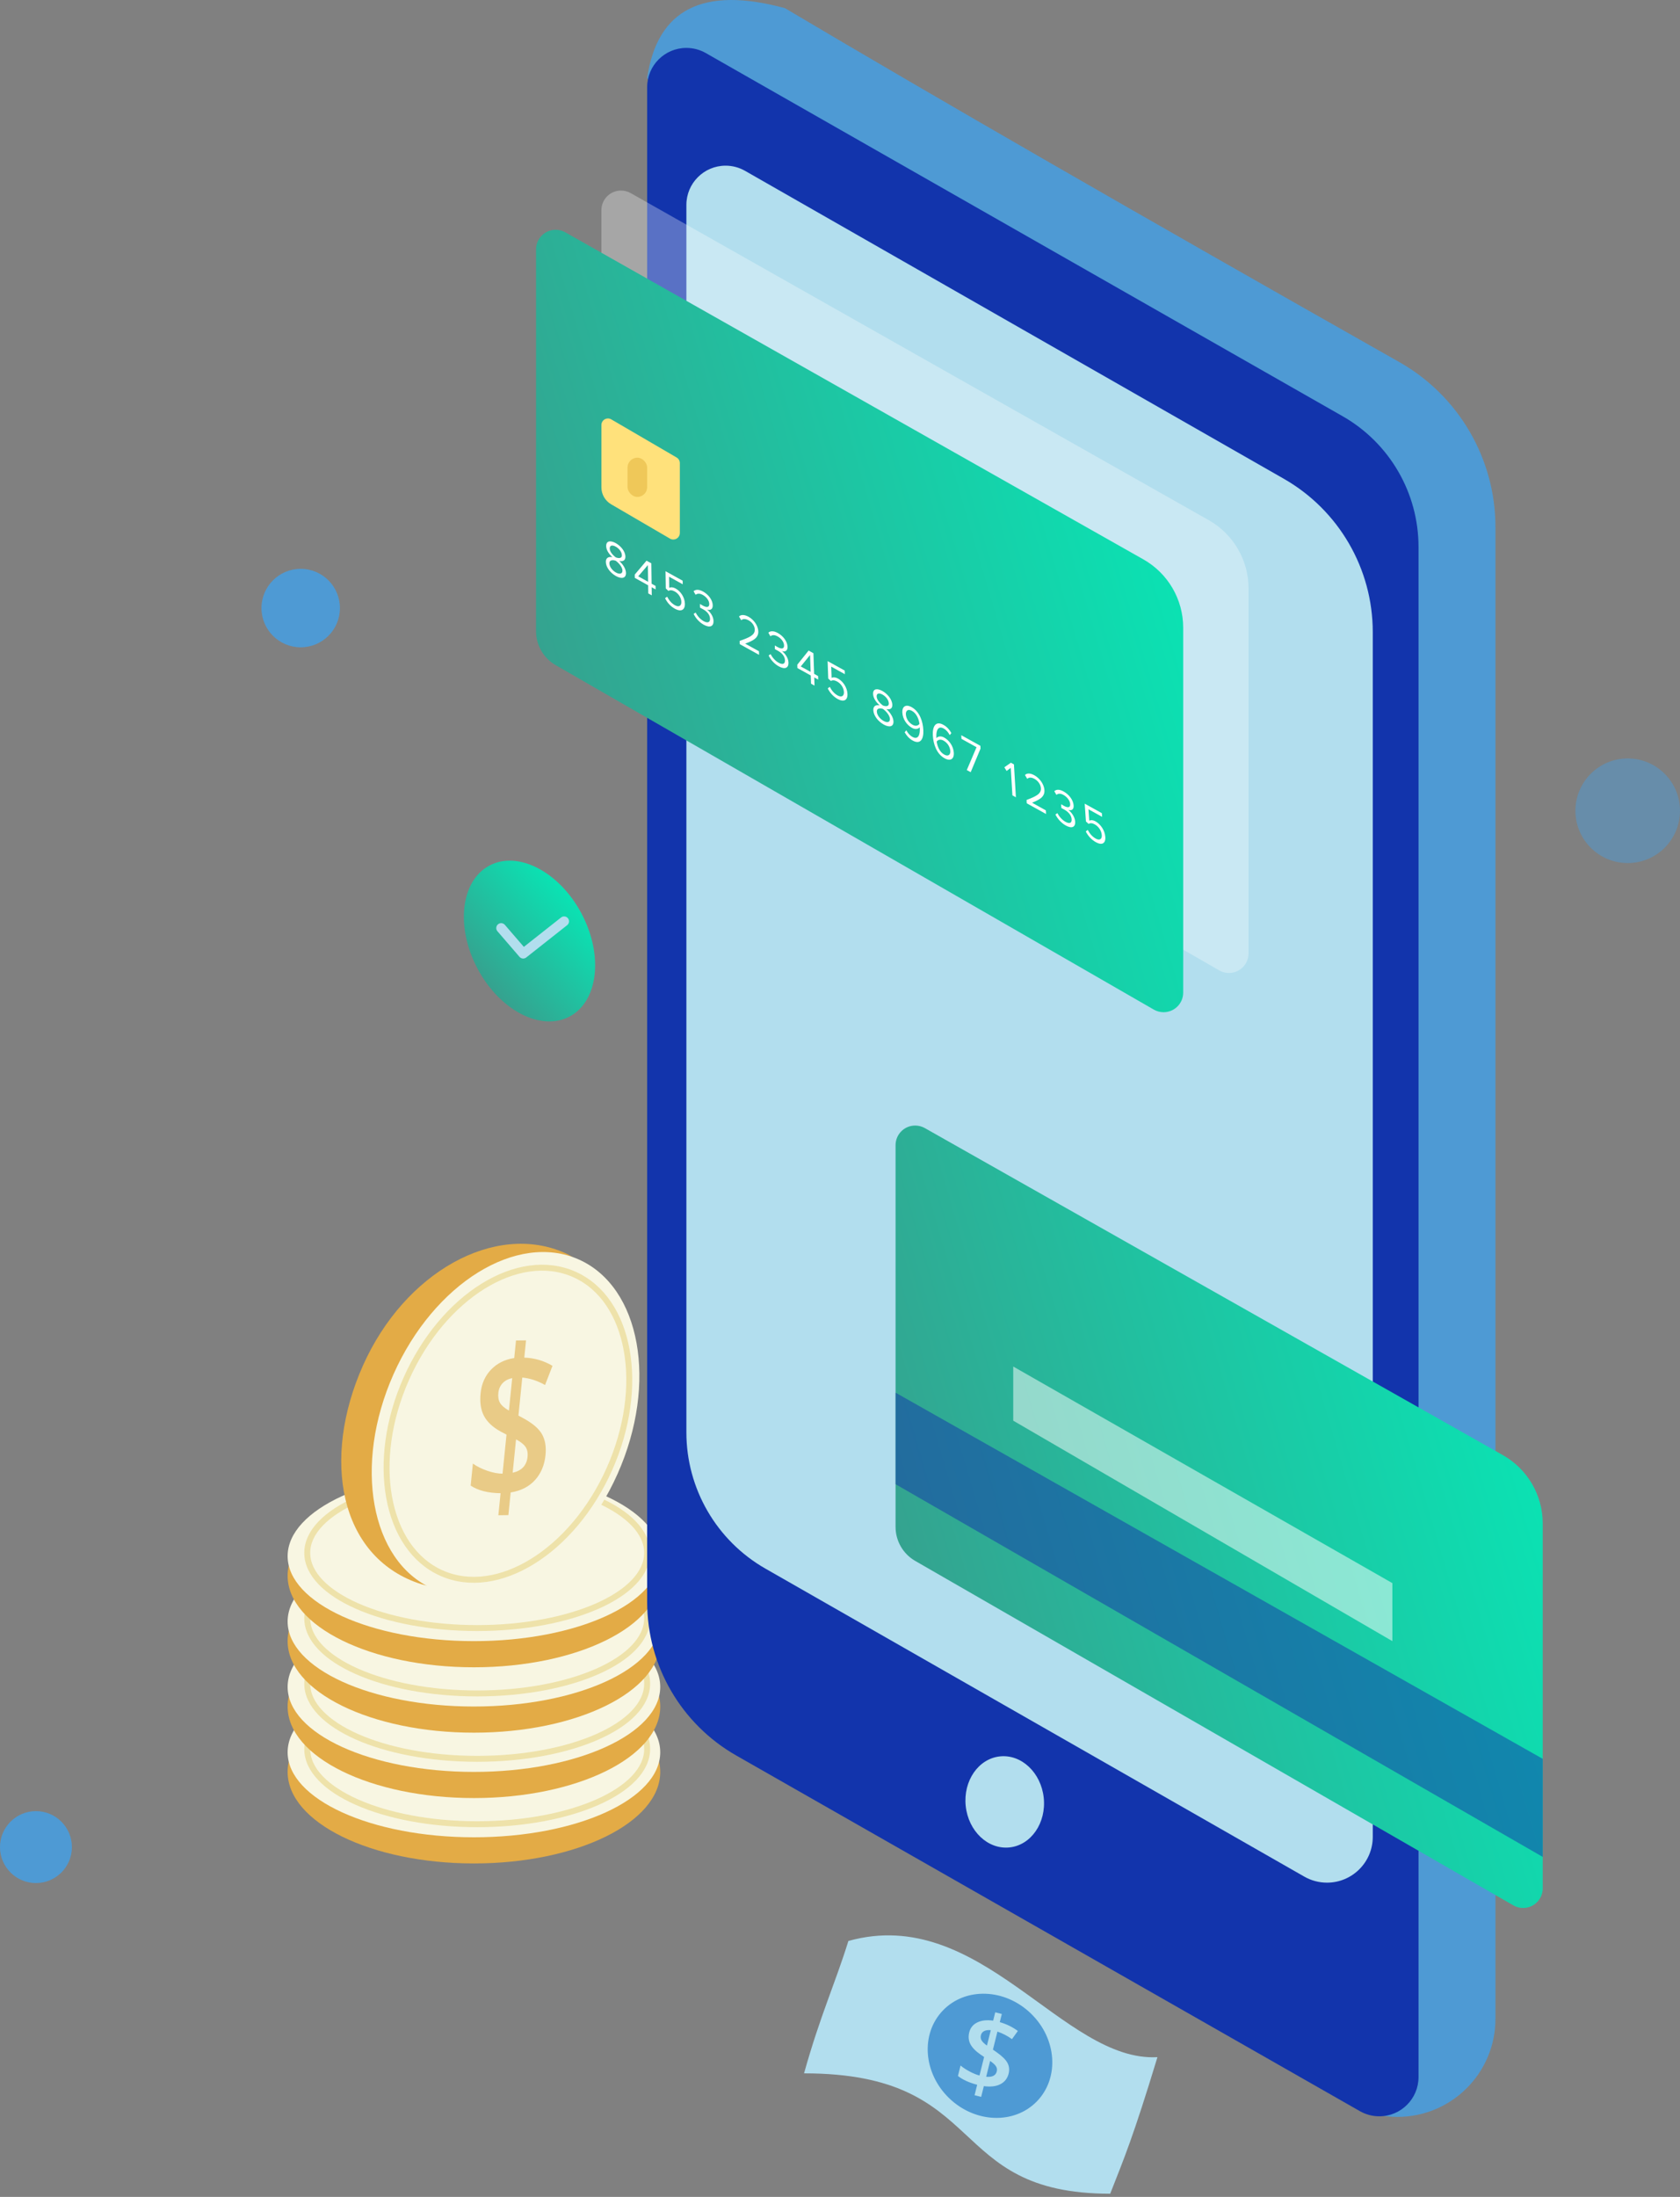 <?xml version="1.0" encoding="UTF-8"?>
<svg width="280px" height="366px" viewBox="0 0 280 366" version="1.1" xmlns="http://www.w3.org/2000/svg" xmlns:xlink="http://www.w3.org/1999/xlink">
    <rect x="0" y="0" width="280" height="366" fill="#808080" stroke="none"/>
    <!-- Generator: sketchtool 51.2 (57519) - http://www.bohemiancoding.com/sketch -->
    <title>92FC3836-6E85-4E9B-A769-0C721FE32915</title>
    <desc>Created with sketchtool.</desc>
    <defs>
        <linearGradient x1="-101.832%" y1="105.405%" x2="118.698%" y2="26.652%" id="linearGradient-1">
            <stop stop-color="#665865" offset="0%"></stop>
            <stop stop-color="#00F2BC" offset="100%"></stop>
        </linearGradient>
    </defs>
    <g id="Design" stroke="none" stroke-width="1" fill="none" fill-rule="evenodd">
        <g id="03_medio-pago_1280" transform="translate(-272, -706)">
            <g id="illus-payment.methods" transform="translate(272, 706)">
                <g id="Group-15" transform="translate(47.938, 277.768)">
                    <path d="M31.051,32.679 C48.199,32.679 62.101,25.851 62.101,17.429 C62.101,9.006 48.199,2.179 31.051,2.179 C13.902,2.179 0,9.006 0,17.429 C0,25.851 13.902,32.679 31.051,32.679 Z" id="Oval-7-Copy-2" fill="#E3AB46"></path>
                    <path d="M31.051,28.321 C48.199,28.321 62.101,21.981 62.101,14.161 C62.101,6.34 48.199,0 31.051,0 C13.902,0 0,6.34 0,14.161 C0,21.981 13.902,28.321 31.051,28.321 Z" id="Oval-7-Copy" fill="#F8F6E2"></path>
                    <path d="M31.595,26.143 C47.24,26.143 59.922,20.534 59.922,13.616 C59.922,6.698 47.24,1.089 31.595,1.089 C15.951,1.089 3.268,6.698 3.268,13.616 C3.268,20.534 15.951,26.143 31.595,26.143 Z" id="Oval-7-Copy-3" stroke="#E0C355" stroke-width="0.988" opacity="0.4"></path>
                </g>
                <g id="Group-15" transform="translate(47.938, 266.875)">
                    <path d="M31.051,32.679 C48.199,32.679 62.101,25.851 62.101,17.429 C62.101,9.006 48.199,2.179 31.051,2.179 C13.902,2.179 0,9.006 0,17.429 C0,25.851 13.902,32.679 31.051,32.679 Z" id="Oval-7-Copy-2" fill="#E3AB46"></path>
                    <path d="M31.051,28.321 C48.199,28.321 62.101,21.981 62.101,14.161 C62.101,6.34 48.199,0 31.051,0 C13.902,0 0,6.34 0,14.161 C0,21.981 13.902,28.321 31.051,28.321 Z" id="Oval-7-Copy" fill="#F8F6E2"></path>
                    <path d="M31.595,26.143 C47.24,26.143 59.922,20.534 59.922,13.616 C59.922,6.698 47.24,1.089 31.595,1.089 C15.951,1.089 3.268,6.698 3.268,13.616 C3.268,20.534 15.951,26.143 31.595,26.143 Z" id="Oval-7-Copy-3" stroke="#E0C355" stroke-width="0.988" opacity="0.4"></path>
                </g>
                <g id="Group-15" transform="translate(47.938, 255.982)">
                    <path d="M31.051,32.679 C48.199,32.679 62.101,25.851 62.101,17.429 C62.101,9.006 48.199,2.179 31.051,2.179 C13.902,2.179 0,9.006 0,17.429 C0,25.851 13.902,32.679 31.051,32.679 Z" id="Oval-7-Copy-2" fill="#E3AB46"></path>
                    <path d="M31.051,28.321 C48.199,28.321 62.101,21.981 62.101,14.161 C62.101,6.34 48.199,0 31.051,0 C13.902,0 0,6.34 0,14.161 C0,21.981 13.902,28.321 31.051,28.321 Z" id="Oval-7-Copy" fill="#F8F6E2"></path>
                    <path d="M31.595,26.143 C47.24,26.143 59.922,20.534 59.922,13.616 C59.922,6.698 47.24,1.089 31.595,1.089 C15.951,1.089 3.268,6.698 3.268,13.616 C3.268,20.534 15.951,26.143 31.595,26.143 Z" id="Oval-7-Copy-3" stroke="#E0C355" stroke-width="0.988" opacity="0.4"></path>
                </g>
                <path d="M130.841,1.37 C155.539,16.026 189.662,35.674 233.208,60.316 L233.208,60.316 C243.117,65.923 249.243,76.428 249.243,87.814 L249.243,336.328 C249.243,345.353 241.926,352.67 232.901,352.67 C231.695,352.67 230.493,352.537 229.317,352.272 L226.997,351.751 L130.841,274.692 L130.841,50.626 L107.86,13.008 C109.541,1.521 117.202,-2.358 130.841,1.37 Z" id="Rectangle-5-Copy" fill="#4E9AD4"></path>
                <g id="Group-15" transform="translate(47.938, 245.089)">
                    <path d="M31.051,32.679 C48.199,32.679 62.101,25.851 62.101,17.429 C62.101,9.006 48.199,2.179 31.051,2.179 C13.902,2.179 0,9.006 0,17.429 C0,25.851 13.902,32.679 31.051,32.679 Z" id="Oval-7-Copy-2" fill="#E3AB46"></path>
                    <path d="M31.051,28.321 C48.199,28.321 62.101,21.981 62.101,14.161 C62.101,6.34 48.199,0 31.051,0 C13.902,0 0,6.34 0,14.161 C0,21.981 13.902,28.321 31.051,28.321 Z" id="Oval-7-Copy" fill="#F8F6E2"></path>
                    <path d="M31.595,26.143 C47.24,26.143 59.922,20.534 59.922,13.616 C59.922,6.698 47.24,1.089 31.595,1.089 C15.951,1.089 3.268,6.698 3.268,13.616 C3.268,20.534 15.951,26.143 31.595,26.143 Z" id="Oval-7-Copy-3" stroke="#E0C355" stroke-width="0.988" opacity="0.4"></path>
                </g>
                <path d="M117.634,8.84 L223.772,69.344 C231.592,73.802 236.42,82.112 236.42,91.114 L236.42,346.035 C236.42,349.645 233.494,352.572 229.883,352.572 C228.748,352.572 227.632,352.276 226.646,351.714 L122.708,292.464 C113.528,287.23 107.86,277.475 107.86,266.908 L107.86,14.519 C107.86,10.909 110.787,7.982 114.397,7.982 C115.532,7.982 116.648,8.278 117.634,8.84 Z" id="Rectangle-Copy" fill="#1234AC"></path>
                <path d="M82.176,265.208 C96.033,264.036 96.498,243.546 99.155,237.929 C101.813,232.312 94.932,205.011 82.153,205.011 C69.373,205.011 59.014,218.82 59.014,235.854 C59.014,252.888 68.319,266.38 82.176,265.208 Z" id="Oval-6-Copy-2" fill="#E3AB46" transform="translate(79.368, 235.145) rotate(24) translate(-79.368, -235.145) "></path>
                <ellipse id="Oval-6-Copy" fill="#F8F6E2" transform="translate(84.259, 237.239) rotate(24) translate(-84.259, -237.239) " cx="84.259" cy="237.239" rx="20.434" ry="30.006"></ellipse>
                <ellipse id="Oval-6-Copy-3" stroke="#E0C355" stroke-width="0.988" opacity="0.4" transform="translate(84.652, 237.195) rotate(24) translate(-84.652, -237.195) " cx="84.652" cy="237.195" rx="18.521" ry="27.232"></ellipse>
                <path d="M124.177,28.462 L213.97,79.763 C223.137,85 228.794,94.748 228.794,105.305 L228.794,306.02 C228.794,310.232 225.379,313.647 221.167,313.647 C219.84,313.647 218.536,313.3 217.384,312.642 L127.574,261.332 C119.426,256.677 114.397,248.012 114.397,238.628 L114.397,34.138 C114.397,30.528 117.324,27.601 120.934,27.601 C122.071,27.601 123.189,27.898 124.177,28.462 Z" id="Rectangle-Copy-2" fill="#B2DEEE"></path>
                <ellipse id="Oval-5-Copy-2" fill="#4E9AD4" cx="50.117" cy="101.304" rx="6.537" ry="6.536"></ellipse>
                <ellipse id="Oval-5-Copy-3" fill="#4E9AD4" cx="5.992" cy="307.723" rx="5.992" ry="5.991"></ellipse>
                <ellipse id="Oval-5-Copy-4" fill="#4E9AD4" opacity="0.5" cx="271.284" cy="135.071" rx="8.716" ry="8.714"></ellipse>
                <path d="M134.008,345.416 C136.725,335.704 139.14,330.608 141.399,323.36 C163.457,317.207 177.14,343.584 192.907,342.719 C188.852,356.061 187.385,359.482 185.033,365.469 C157.296,365.469 165.052,345.416 134.008,345.416 Z" id="Path-3-Copy" fill="#B2DEEE"></path>
                <ellipse id="Oval-3-Copy" fill="#4E9AD4" transform="translate(164.999, 342.494) rotate(-46) translate(-164.999, -342.494) " cx="164.999" cy="342.494" rx="9.805" ry="10.893"></ellipse>
                <path d="M168.771,344.549 C168.771,345.371 168.471,346.049 167.869,346.583 C167.268,347.116 166.399,347.445 165.265,347.57 L165.265,349.417 L164.133,349.417 L164.133,347.621 C162.725,347.598 161.571,347.383 160.668,346.974 L160.668,345.179 C161.156,345.417 161.727,345.617 162.379,345.778 C163.032,345.94 163.616,346.024 164.133,346.03 L164.133,342.847 L163.418,342.583 C162.487,342.226 161.807,341.799 161.379,341.302 C160.951,340.806 160.736,340.192 160.736,339.46 C160.736,338.677 161.041,338.033 161.651,337.528 C162.261,337.023 163.088,336.717 164.133,336.609 L164.133,335.179 L165.265,335.179 L165.265,336.583 C166.417,336.623 167.509,336.856 168.542,337.281 L167.92,338.839 C167.029,338.487 166.144,338.277 165.265,338.209 L165.265,341.306 L165.911,341.553 C166.99,341.967 167.736,342.404 168.15,342.864 C168.564,343.323 168.771,343.885 168.771,344.549 Z M166.763,344.676 C166.763,344.347 166.648,344.076 166.418,343.864 C166.188,343.651 165.804,343.445 165.265,343.247 L165.265,345.961 C166.263,345.808 166.763,345.38 166.763,344.676 Z M162.737,339.443 C162.737,339.766 162.837,340.036 163.039,340.251 C163.24,340.467 163.605,340.68 164.133,340.889 L164.133,338.243 C163.679,338.311 163.332,338.45 163.094,338.66 C162.856,338.87 162.737,339.131 162.737,339.443 Z" id="$-copy" fill="#B2DEEE" transform="translate(164.72, 342.298) rotate(14) translate(-164.72, -342.298) "></path>
                <path d="M90.921,242.403 C90.751,244.085 90.166,245.477 89.167,246.578 C88.168,247.679 86.817,248.367 85.114,248.642 L84.732,252.418 L83.059,252.438 L83.43,248.766 C81.355,248.744 79.693,248.323 78.444,247.503 L78.814,243.831 C79.486,244.31 80.288,244.709 81.219,245.029 C82.15,245.348 82.997,245.509 83.759,245.512 L84.416,239.003 L83.414,238.476 C82.112,237.761 81.196,236.9 80.666,235.892 C80.135,234.884 79.945,233.632 80.096,232.136 C80.258,230.534 80.842,229.212 81.848,228.169 C82.854,227.126 84.139,226.485 85.705,226.247 L86,223.323 L87.673,223.304 L87.383,226.175 C89.077,226.236 90.644,226.693 92.082,227.545 L90.842,230.741 C89.598,230.037 88.333,229.623 87.047,229.499 L86.407,235.833 L87.312,236.327 C88.82,237.155 89.833,238.036 90.35,238.968 C90.868,239.901 91.058,241.046 90.921,242.403 Z M87.925,242.699 C87.993,242.026 87.879,241.474 87.584,241.043 C87.288,240.612 86.762,240.198 86.007,239.801 L85.446,245.353 C86.954,245.022 87.78,244.138 87.925,242.699 Z M83.056,232.066 C82.989,232.727 83.083,233.277 83.336,233.714 C83.589,234.151 84.084,234.58 84.82,235 L85.367,229.588 C84.682,229.735 84.142,230.025 83.746,230.459 C83.351,230.892 83.121,231.428 83.056,232.066 Z" id="$-copy-2" fill="#E3B962" opacity="0.7"></path>
                <ellipse id="Oval-4-Copy" fill="url(#linearGradient-1)" transform="translate(88.249, 156.778) rotate(-28) translate(-88.249, -156.778) " cx="88.249" cy="156.778" rx="9.805" ry="14.24"></ellipse>
                <path d="M93.515,152.849 C93.869,152.569 94.383,152.63 94.662,152.984 C94.942,153.338 94.881,153.852 94.527,154.131 L87.706,159.515 C87.363,159.786 86.867,159.738 86.581,159.407 L82.908,155.146 C82.614,154.805 82.652,154.289 82.994,153.994 C83.336,153.7 83.852,153.738 84.146,154.08 L87.308,157.747 L93.515,152.849 Z" id="Line-Copy" fill="#B2DEEE"></path>
                <path d="M167.454,307.82 C171.064,307.82 173.991,304.406 173.991,300.195 C173.991,295.984 171.064,292.57 167.454,292.57 C163.844,292.57 160.917,295.984 160.917,300.195 C160.917,304.406 163.844,307.82 167.454,307.82 Z" id="Oval-2-Copy" fill="#B2DEEE" transform="translate(167.454, 300.195) rotate(-6) translate(-167.454, -300.195) "></path>
                <path d="M154.138,187.937 L250.483,242.424 C254.585,244.744 257.121,249.092 257.121,253.805 L257.121,314.597 C257.121,316.402 255.657,317.866 253.852,317.866 C253.28,317.866 252.718,317.715 252.222,317.43 L152.536,260.046 C150.51,258.88 149.261,256.719 149.261,254.381 L149.261,190.782 C149.261,188.977 150.724,187.514 152.529,187.514 C153.093,187.514 153.647,187.659 154.138,187.937 Z" id="Rectangle-2-Copy-3" fill="url(#linearGradient-1)"></path>
                <polygon id="Rectangle-2-Copy-4" fill="#1234AC" opacity="0.5" points="149.261 232.018 257.121 293.018 257.121 309.357 149.261 247.268"></polygon>
                <polygon id="Rectangle-2-Copy-5" fill="#FFFFFF" opacity="0.5" points="168.872 227.661 232.062 263.745 232.062 273.411 168.872 236.682"></polygon>
                <path d="M105.111,32.169 L201.455,86.657 C205.557,88.976 208.093,93.324 208.093,98.037 L208.093,158.829 C208.093,160.634 206.63,162.098 204.825,162.098 C204.253,162.098 203.69,161.948 203.194,161.662 L103.509,104.279 C101.483,103.112 100.233,100.952 100.233,98.613 L100.233,35.014 C100.233,33.209 101.697,31.746 103.502,31.746 C104.066,31.746 104.62,31.892 105.111,32.169 Z" id="Rectangle-2-Copy-2" fill="#FFFFFF" opacity="0.3"></path>
                <g id="Group-14" transform="translate(89.339, 35.946)">
                    <path d="M4.877,2.758 L101.222,57.246 C105.324,59.566 107.86,63.914 107.86,68.626 L107.86,129.419 C107.86,131.224 106.397,132.687 104.591,132.687 C104.019,132.687 103.457,132.537 102.961,132.251 L3.276,74.868 C1.249,73.701 -6.81905377e-15,71.541 -7.10542736e-15,69.202 L1.33226763e-15,5.603 C3.09562487e-16,3.798 1.463,2.335 3.268,2.335 C3.832,2.335 4.387,2.481 4.877,2.758 Z" id="Rectangle-2-Copy-2" fill="url(#linearGradient-1)"></path>
                    <g id="Group-4" transform="translate(53.451, 79.459) rotate(29) translate(-53.451, -79.459) translate(4.451, 76.459)" fill="#FFFFFF">
                        <path d="M4.486,5.458 C3.425,5.458 2.303,4.993 1.856,4.202 C1.507,3.584 1.878,3.161 2.446,2.987 C1.742,2.835 0.972,2.481 0.631,1.877 C0.161,1.044 0.89,0.676 1.778,0.676 C2.659,0.676 3.82,1.044 4.293,1.877 C4.636,2.481 4.26,2.835 3.729,2.987 C4.493,3.161 5.343,3.584 5.694,4.202 C6.139,4.986 5.539,5.458 4.486,5.458 Z M2.954,2.751 C3.255,2.703 3.982,2.515 3.663,1.953 C3.392,1.474 2.71,1.19 2.069,1.19 C1.421,1.19 1.077,1.474 1.348,1.953 C1.665,2.515 2.605,2.703 2.954,2.751 Z M4.196,4.944 C4.854,4.944 5.268,4.639 4.984,4.139 C4.641,3.536 3.581,3.279 3.233,3.244 C2.923,3.279 2.154,3.536 2.495,4.139 C2.778,4.639 3.529,4.944 4.196,4.944 Z M11.255,5.375 L10.588,5.375 L9.917,4.202 L7.372,4.202 L7.099,3.723 L7.693,0.745 L8.605,0.745 L10.294,3.695 L11.048,3.695 L11.339,4.202 L10.584,4.202 L11.255,5.375 Z M9.628,3.695 L8.246,1.28 L7.75,3.695 L9.628,3.695 Z M15.74,5.458 C14.84,5.458 14.089,5.173 13.424,4.715 L13.61,4.327 C14.191,4.722 14.793,4.944 15.444,4.944 C16.175,4.944 16.433,4.514 16.108,3.952 C15.755,3.341 15.026,2.953 14.304,2.953 C13.839,2.953 13.506,3.084 13.316,3.383 L12.743,3.237 L11.311,0.745 L14.576,0.745 L14.873,1.259 L12.271,1.259 L13.197,2.869 C13.334,2.647 13.671,2.453 14.208,2.453 C15.106,2.453 16.217,2.973 16.77,3.931 C17.312,4.868 16.817,5.458 15.74,5.458 Z M21.206,5.458 C20.298,5.458 19.43,5.111 18.859,4.695 L19.043,4.334 C19.566,4.695 20.257,4.944 20.892,4.944 C21.671,4.944 21.947,4.604 21.64,4.077 C21.304,3.501 20.617,3.258 19.831,3.258 C19.606,3.258 19.358,3.258 19.281,3.265 L18.975,2.737 C19.067,2.744 19.316,2.744 19.532,2.744 C20.206,2.744 20.642,2.515 20.331,1.981 C20.031,1.467 19.325,1.19 18.677,1.19 C18.092,1.19 17.772,1.384 17.593,1.752 L17.016,1.391 C17.162,0.981 17.602,0.676 18.434,0.676 C19.458,0.676 20.498,1.127 20.951,1.905 C21.344,2.578 20.888,2.911 20.431,2.98 C20.937,3.022 21.897,3.376 22.334,4.125 C22.784,4.896 22.388,5.458 21.206,5.458 Z M31.704,5.375 L28.022,5.375 L27.749,4.91 C28.908,3.605 29.505,2.835 29.034,2.036 C28.681,1.44 27.965,1.19 27.413,1.19 C26.772,1.19 26.414,1.426 26.306,1.773 L25.681,1.405 C25.812,0.933 26.358,0.676 27.11,0.676 C27.998,0.676 29.161,1.113 29.707,2.036 C30.264,2.98 29.665,3.841 28.773,4.861 L31.4,4.861 L31.704,5.375 Z M35.507,5.458 C34.598,5.458 33.725,5.111 33.149,4.695 L33.329,4.334 C33.856,4.695 34.551,4.944 35.185,4.944 C35.965,4.944 36.236,4.604 35.922,4.077 C35.579,3.501 34.889,3.258 34.103,3.258 C33.878,3.258 33.63,3.258 33.553,3.265 L33.24,2.737 C33.333,2.744 33.581,2.744 33.798,2.744 C34.471,2.744 34.904,2.515 34.586,1.981 C34.28,1.467 33.57,1.19 32.922,1.19 C32.337,1.19 32.02,1.384 31.846,1.752 L31.263,1.391 C31.405,0.981 31.84,0.676 32.673,0.676 C33.697,0.676 34.742,1.127 35.206,1.905 C35.607,2.578 35.156,2.911 34.7,2.98 C35.206,3.022 36.171,3.376 36.618,4.125 C37.077,4.896 36.688,5.458 35.507,5.458 Z M42.273,5.375 L41.606,5.375 L40.903,4.202 L38.357,4.202 L38.071,3.723 L38.581,0.745 L39.493,0.745 L41.265,3.695 L42.019,3.695 L42.324,4.202 L41.569,4.202 L42.273,5.375 Z M40.599,3.695 L39.15,1.28 L38.721,3.695 L40.599,3.695 Z M46.761,5.458 C45.86,5.458 45.102,5.173 44.424,4.715 L44.599,4.327 C45.191,4.722 45.799,4.944 46.45,4.944 C47.181,4.944 47.427,4.514 47.086,3.952 C46.716,3.341 45.976,2.953 45.254,2.953 C44.789,2.953 44.459,3.084 44.279,3.383 L43.701,3.237 L42.199,0.745 L45.464,0.745 L45.776,1.259 L43.173,1.259 L44.145,2.869 C44.276,2.647 44.607,2.453 45.144,2.453 C46.042,2.453 47.167,2.973 47.748,3.931 C48.316,4.868 47.838,5.458 46.761,5.458 Z M55.515,5.458 C54.453,5.458 53.309,4.993 52.826,4.202 C52.449,3.584 52.8,3.161 53.36,2.987 C52.649,2.835 51.863,2.481 51.494,1.877 C50.986,1.044 51.697,0.676 52.586,0.676 C53.466,0.676 54.644,1.044 55.156,1.877 C55.527,2.481 55.167,2.835 54.643,2.987 C55.415,3.161 56.285,3.584 56.664,4.202 C57.146,4.986 56.568,5.458 55.515,5.458 Z M53.857,2.751 C54.156,2.703 54.875,2.515 54.53,1.953 C54.236,1.474 53.541,1.19 52.9,1.19 C52.252,1.19 51.921,1.474 52.214,1.953 C52.558,2.515 53.506,2.703 53.857,2.751 Z M55.2,4.944 C55.859,4.944 56.258,4.639 55.951,4.139 C55.581,3.536 54.509,3.279 54.159,3.244 C53.851,3.279 53.093,3.536 53.462,4.139 C53.768,4.639 54.533,4.944 55.2,4.944 Z M61.017,5.451 C60.333,5.451 59.726,5.222 59.187,4.896 L59.26,4.466 C59.704,4.743 60.145,4.938 60.699,4.938 C61.784,4.938 61.63,4.001 61.085,3.119 C61.05,3.064 61.012,3.001 60.965,2.939 C60.93,3.258 60.585,3.66 59.903,3.66 C58.94,3.66 57.842,3.168 57.235,2.182 C56.743,1.384 57.007,0.669 58.176,0.669 C59.665,0.669 60.942,1.8 61.724,3.064 C62.498,4.313 62.52,5.451 61.017,5.451 Z M59.747,3.161 C60.276,3.161 60.622,2.876 60.657,2.467 C60.241,1.898 59.446,1.183 58.517,1.183 C57.7,1.183 57.622,1.717 57.895,2.161 C58.315,2.842 59.057,3.161 59.747,3.161 Z M67.098,5.458 C65.595,5.458 64.321,4.327 63.537,3.064 C62.761,1.814 62.726,0.676 64.231,0.676 C64.911,0.676 65.514,0.898 66.05,1.231 L65.983,1.662 C65.537,1.384 65.104,1.19 64.551,1.19 C63.51,1.19 63.611,2.099 64.176,3.008 L64.288,3.189 C64.322,2.869 64.665,2.467 65.355,2.467 C66.317,2.467 67.41,2.959 68.026,3.945 C68.524,4.743 68.264,5.458 67.098,5.458 Z M66.746,4.944 C67.573,4.944 67.637,4.403 67.365,3.966 C66.94,3.286 66.195,2.966 65.514,2.966 C64.976,2.966 64.64,3.251 64.601,3.654 C65.016,4.23 65.814,4.944 66.746,4.944 Z M72.03,5.375 L71.29,5.375 L70.865,1.259 L67.99,1.259 L67.668,0.745 L71.31,0.745 L71.559,1.141 L72.03,5.375 Z M80.646,5.375 L79.979,5.375 L77.521,1.502 L77.166,2.293 L76.541,1.939 L77.121,0.745 L77.705,0.745 L80.646,5.375 Z M86.393,5.375 L82.712,5.375 L82.416,4.91 C83.51,3.605 84.069,2.835 83.558,2.036 C83.176,1.44 82.448,1.19 81.895,1.19 C81.255,1.19 80.909,1.426 80.817,1.773 L80.174,1.405 C80.282,0.933 80.815,0.676 81.567,0.676 C82.455,0.676 83.64,1.113 84.231,2.036 C84.836,2.98 84.279,3.841 83.437,4.861 L86.064,4.861 L86.393,5.375 Z M90.201,5.458 C89.292,5.458 88.402,5.111 87.805,4.695 L87.967,4.334 C88.512,4.695 89.219,4.944 89.854,4.944 C90.633,4.944 90.888,4.604 90.548,4.077 C90.176,3.501 89.474,3.258 88.688,3.258 C88.463,3.258 88.214,3.258 88.139,3.265 L87.799,2.737 C87.892,2.744 88.141,2.744 88.357,2.744 C89.031,2.744 89.452,2.515 89.108,1.981 C88.776,1.467 88.053,1.19 87.404,1.19 C86.82,1.19 86.512,1.384 86.356,1.752 L85.756,1.391 C85.877,0.981 86.297,0.676 87.13,0.676 C88.154,0.676 89.222,1.127 89.723,1.905 C90.158,2.578 89.723,2.911 89.271,2.98 C89.779,3.022 90.761,3.376 91.245,4.125 C91.743,4.896 91.382,5.458 90.201,5.458 Z M95.964,5.458 C95.064,5.458 94.293,5.173 93.594,4.715 L93.752,4.327 C94.362,4.722 94.98,4.944 95.631,4.944 C96.362,4.944 96.588,4.514 96.223,3.952 C95.826,3.341 95.068,2.953 94.346,2.953 C93.881,2.953 93.557,3.084 93.39,3.383 L92.806,3.237 L91.192,0.745 L94.458,0.745 L94.792,1.259 L92.19,1.259 L93.233,2.869 C93.354,2.647 93.677,2.453 94.214,2.453 C95.112,2.453 96.26,2.973 96.884,3.931 C97.493,4.868 97.041,5.458 95.964,5.458 Z" id="8453-2345-8967-1235"></path>
                    </g>
                    <path d="M12.533,33.916 L23.428,40.27 C23.763,40.466 23.969,40.824 23.969,41.211 L23.969,52.85 C23.969,53.451 23.481,53.939 22.879,53.939 C22.687,53.939 22.497,53.888 22.33,53.791 L12.517,48.067 C11.512,47.482 10.895,46.406 10.895,45.244 L10.895,34.857 C10.895,34.256 11.383,33.768 11.984,33.768 C12.177,33.768 12.367,33.819 12.533,33.916 Z" id="Rectangle-6-Copy" fill="#FFE17B"></path>
                    <rect id="Rectangle-7-Copy" fill="#EFC859" x="15.253" y="40.304" width="3.268" height="6.536" rx="1.634"></rect>
                </g>
            </g>
        </g>
    </g>
</svg>